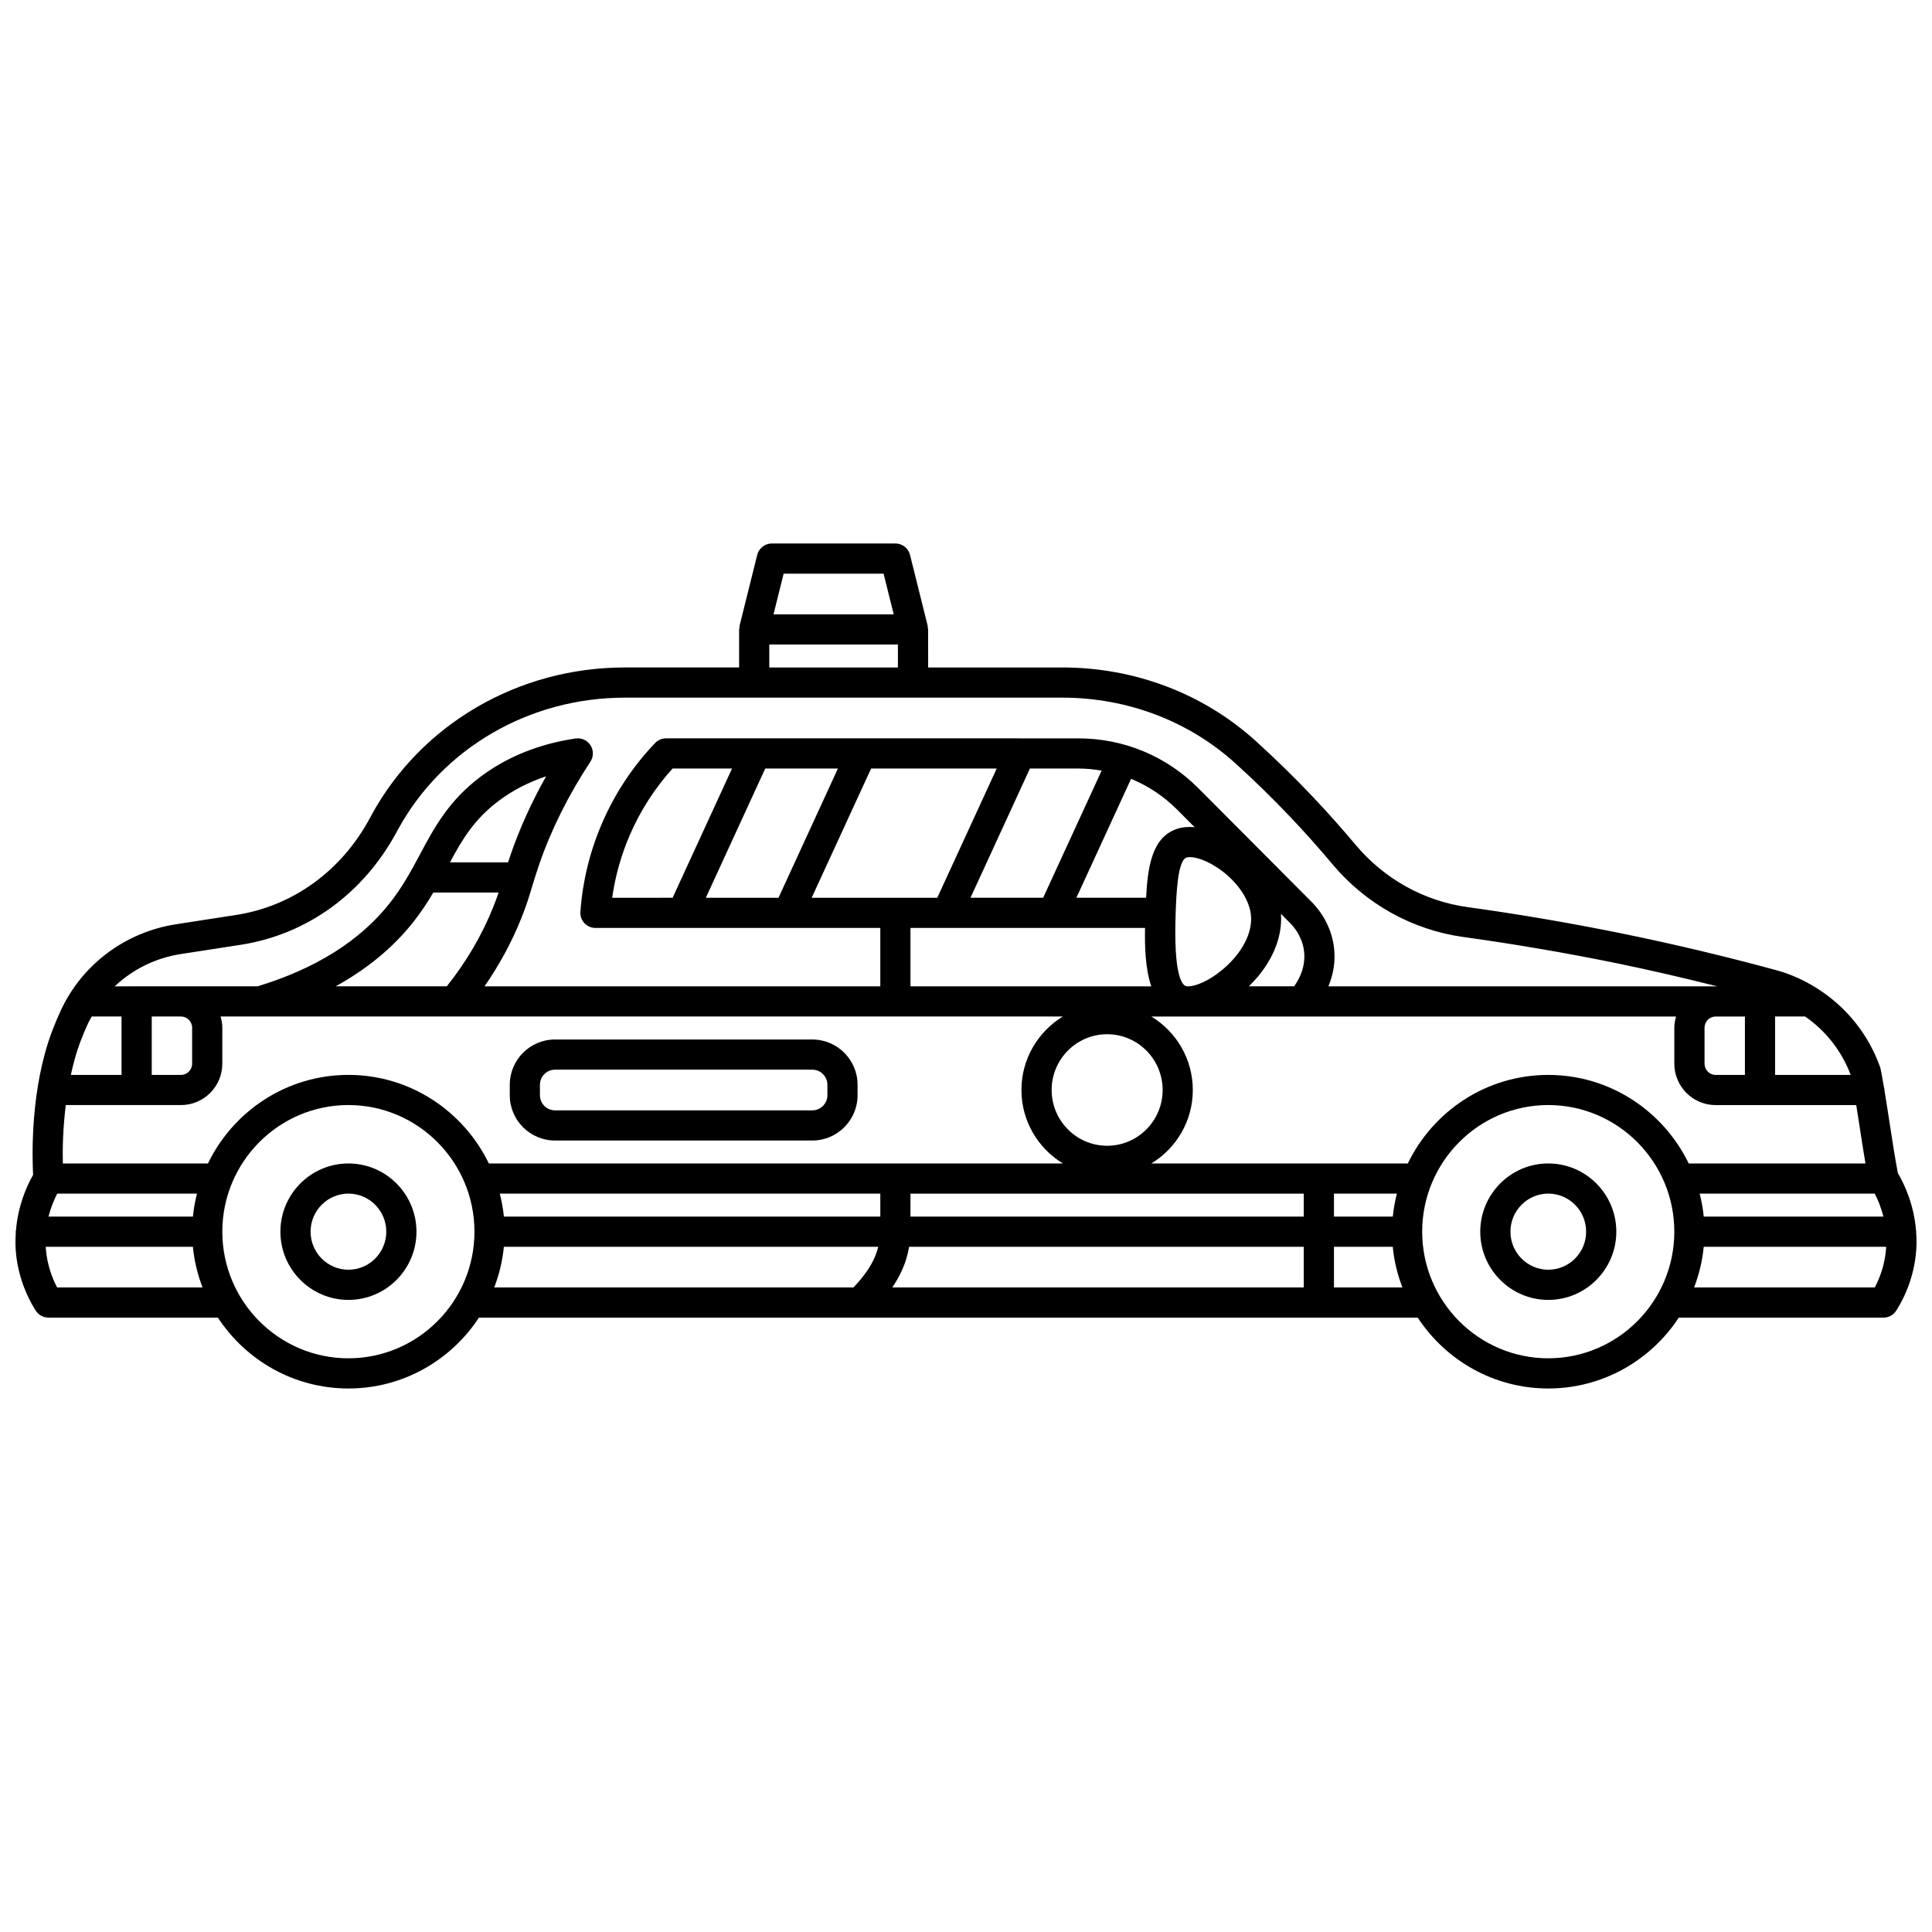 <?xml version="1.0" encoding="UTF-8"?>
<!-- Uploaded to: SVG Repo, www.svgrepo.com, Generator: SVG Repo Mixer Tools -->
<svg width="800px" height="800px" version="1.1" viewBox="144 144 512 512" xmlns="http://www.w3.org/2000/svg">
 <defs>
  <clipPath id="a">
   <path d="m148.09 288h503.81v224h-503.81z"/>
  </clipPath>
 </defs>
 <g clip-path="url(#a)">
  <path d="m651.8 470.56c0-0.051 0.031-0.098 0.031-0.148 0-0.125-0.059-0.223-0.066-0.344-0.559-6.762-2.973-12.051-4.805-15.156-0.723-3.75-1.469-8.57-2.188-13.273-0.453-2.941-0.91-5.914-1.375-8.703 0-0.027 0.016-0.051 0.016-0.082 0-0.332-0.113-0.625-0.188-0.934-0.277-1.613-0.547-3.168-0.824-4.543-0.035-0.188-0.082-0.371-0.148-0.551-3.082-8.73-8.977-15.957-16.504-20.762-0.195-0.125-0.363-0.285-0.578-0.375-3.199-1.969-6.648-3.547-10.344-4.555-13.516-3.68-27.316-6.961-41.012-9.754-13.473-2.746-27.219-5.094-40.859-6.981-11.574-1.594-22.129-7.469-29.73-16.535-3.68-4.391-7.543-8.727-11.48-12.871-4.773-5.031-9.812-9.953-14.969-14.625-13.859-12.562-32.055-19.48-51.227-19.48h-35.582l-0.004-10.082c0-0.168-0.074-0.312-0.098-0.473-0.02-0.168 0.02-0.328-0.02-0.492l-4.68-18.777c-0.441-1.781-2.043-3.035-3.879-3.035h-32.734c-1.836 0-3.434 1.25-3.883 3.031l-4.68 18.777c-0.039 0.168-0.004 0.328-0.02 0.492-0.02 0.164-0.098 0.305-0.098 0.473v10.082h-30.289c-28.211 0-53.922 14.973-67.117 39.086l-0.449 0.836c-7.5 13.984-20.41 23.336-35.41 25.66l-15.922 2.465c-13.473 2.086-24.91 10.633-30.578 22.852-0.816 1.762-1.598 3.621-2.34 5.578-5.715 15.223-5.266 32.906-4.996 37.992-1.801 3.156-4.012 8.266-4.543 14.707-0.012 0.121-0.066 0.223-0.066 0.344 0 0.051 0.027 0.098 0.031 0.148-0.105 1.551-0.148 3.156-0.02 4.848 0.418 5.594 2.25 11.098 5.281 15.91 0.73 1.164 2.008 1.867 3.383 1.867h44.902c7.402 11.305 20.133 18.785 34.59 18.785 14.457 0 27.184-7.481 34.594-18.777h248.79c7.402 11.297 20.137 18.777 34.586 18.777 14.453 0 27.184-7.481 34.594-18.777h54.25c1.375 0 2.652-0.703 3.383-1.867 3.035-4.816 4.863-10.316 5.281-15.91 0.137-1.695 0.094-3.293-0.012-4.848zm-56.289-4.148c-0.199-2.082-0.586-4.102-1.082-6.086h46.398c0.824 1.594 1.691 3.656 2.297 6.086zm-97.996 0v-6.086h16.672c-0.496 1.984-0.883 4.004-1.082 6.086zm-219.98 0c-0.199-2.082-0.586-4.102-1.082-6.086h100.84v6.086zm-120.67 0c0.605-2.43 1.473-4.492 2.297-6.086h37.043c-0.496 1.984-0.883 4.004-1.082 6.086zm42.238-14.082h-38.453c-0.105-4.203 0.07-9.68 0.781-15.477h30.535c6.039 0 10.949-4.922 10.949-10.977v-9.512c0-1.039-0.191-2.027-0.465-2.984h10.477 0.012 0.012 212.73c-6.574 3.996-10.988 11.215-10.988 19.473 0 8.258 4.414 15.48 10.988 19.473l-152.13 0.004c-6.719-13.867-20.855-23.473-37.219-23.473-16.367 0-30.508 9.602-37.227 23.473zm-33.855-32.148c0.664-1.762 1.371-3.438 2.106-5.027 0.285-0.617 0.641-1.18 0.961-1.77h7.894v15.477h-13.434c0.645-2.977 1.438-5.914 2.473-8.68zm26.719-6.797c1.629 0 2.949 1.336 2.949 2.984v9.512c0 1.645-1.324 2.981-2.949 2.981h-7.754v-15.477zm87.34-42.859c-0.25 0.727-0.449 1.348-0.66 2h-15.402c3.269-6.082 6.43-11.418 12.891-16.273 3.723-2.797 7.934-4.973 12.59-6.519-3.84 6.805-6.996 13.77-9.418 20.793zm-25.816 17.871c2.129-2.691 3.832-5.305 5.344-7.871h17.301c-0.398 1.191-0.852 2.441-1.438 3.898-3.012 7.504-7.172 14.531-12.289 20.961h-29.449c8.301-4.586 15.195-10.246 20.531-16.988zm77.562-6.481 15.746-34.25h19.258l-15.746 34.25zm-24.816 0c0.809-5.746 2.383-11.336 4.695-16.684 2.805-6.461 6.602-12.363 11.309-17.566h15.758l-15.746 34.25zm68.617-34.25h33.285l-15.75 34.25h-33.285zm54.883 0c2.102 0 4.176 0.211 6.207 0.551l-15.496 33.695h-19.258l15.75-34.25h12.797zm56.234 41.031c0.004 0.004 0.004 0.008 0.008 0.012 1.129 1.152 3.086 3.609 3.578 7.144 0.594 4.273-1.293 7.719-2.606 9.531h-12c5.867-5.664 8.992-12.652 8.516-19.203zm-27.121 16.691c-0.207-0.004-0.398-0.02-0.543-0.062-1.02-0.293-3.328-2.746-2.75-19.18 0.191-5.273 0.508-14.105 2.898-14.898 1.07-0.344 4.035 0.035 7.91 2.527 5.082 3.273 8.668 8.242 9.141 12.652 0.504 4.723-2.301 10.145-7.496 14.508-3.738 3.141-7.219 4.406-8.977 4.453zm-2.902-41.738s-0.004 0 0 0c-6.625 2.191-7.797 9.945-8.219 18.262h-18.473l14.488-31.508c4.508 1.844 8.648 4.582 12.191 8.133l4.656 4.672c-1.684-0.148-3.254-0.02-4.644 0.441zm-8.504 26.262c-0.094 5.023 0.09 10.859 1.656 15.477h-63.812v-15.477zm-10.039 57.723c-8.109 0-14.707-6.629-14.707-14.781 0-8.148 6.594-14.777 14.707-14.777 8.113 0 14.707 6.629 14.707 14.777 0 8.152-6.598 14.781-14.707 14.781zm52.109 26.773v10.777h-109.05c1.945-2.856 3.746-6.438 4.465-10.777zm-104.23-7.996v-6.086h104.23v6.086zm131.8-14.082h-67.965c6.574-3.996 10.988-11.215 10.988-19.473s-4.414-15.48-10.988-19.473h9.75c0.012 0 0.02 0.004 0.027 0.004 0.016 0 0.035-0.004 0.051-0.004h129.23c-0.273 0.957-0.465 1.938-0.465 2.984v9.512c0 6.055 4.914 10.977 10.949 10.977h37.266c0.312 1.969 0.625 3.988 0.934 6 0.496 3.219 1 6.477 1.508 9.477h-46.836c-6.719-13.867-20.859-23.473-37.223-23.473-16.371-0.004-30.516 9.598-37.227 23.469zm89.34-38.945v15.477h-7.754c-1.629 0-2.949-1.336-2.949-2.981v-9.512c0-1.645 1.324-2.984 2.949-2.984zm28.027 15.473h-20.035v-15.477h7.949c5.422 3.734 9.684 9.09 12.086 15.477zm-256.29-132.83 2.684 10.781h-31.855l2.684-10.781zm-30.293 18.777h34.09v6.082h-34.09zm-155.96 82.031 15.918-2.465c17.508-2.711 32.539-13.566 41.375-30.043l0.289-0.535c11.781-21.535 34.809-34.91 60.094-34.91h115.96c17.188 0 33.469 6.184 45.855 17.41 5.012 4.539 9.906 9.316 14.539 14.203 3.828 4.031 7.582 8.238 11.152 12.504 8.883 10.59 21.23 17.449 34.766 19.32 13.469 1.863 27.047 4.184 40.355 6.898 8.965 1.828 17.949 3.938 26.895 6.168h-0.445l-102.63 0.004c1.199-2.871 2.027-6.457 1.445-10.629-0.594-4.297-2.644-8.43-5.769-11.637-0.008-0.008-0.016-0.008-0.023-0.016-0.004-0.004-0.004-0.008-0.008-0.012l-30.074-30.195c-8.5-8.531-19.812-13.23-31.859-13.23h-15.23-0.008l-42.086-0.004h-0.008-28.047-0.008-23.855c-1.09 0-2.141 0.449-2.894 1.238-5.894 6.184-10.605 13.297-14.012 21.145-3.246 7.492-5.191 15.422-5.785 23.57-0.082 1.109 0.301 2.199 1.059 3.016 0.762 0.816 1.816 1.277 2.926 1.277h75.496v15.477h-104.89c3.91-5.644 7.191-11.66 9.727-17.988 1.387-3.449 2.137-5.941 2.93-8.578 0.512-1.688 1.047-3.477 1.812-5.688 3.195-9.27 7.766-18.441 13.586-27.27 0.867-1.32 0.883-3.019 0.035-4.352-0.844-1.328-2.375-2.039-3.957-1.809-9.656 1.426-18.133 4.84-25.199 10.148-8.441 6.348-12.289 13.547-16.004 20.504-2.273 4.258-4.625 8.664-8.109 13.066-7.84 9.91-19.598 17.285-34.918 21.953h-20.336l-17.562 0.012c4.734-4.484 10.801-7.516 17.508-8.555zm-32.77 88.348c-1.348-2.57-2.676-6.102-3-10.387-0.012-0.141 0.012-0.258 0.004-0.395h38.977c0.359 3.766 1.254 7.371 2.551 10.777h-38.531zm77.191 18.777c-18.422 0-33.41-15.051-33.41-33.555s14.988-33.559 33.41-33.559c18.418 0 33.406 15.055 33.406 33.559s-14.988 33.555-33.406 33.555zm41.203-29.555h99.223c-1.215 4.84-4.348 8.402-6.566 10.777h-95.207c1.293-3.406 2.191-7.008 2.551-10.777zm219.98 10.777v-10.777h15.586c0.359 3.766 1.25 7.371 2.551 10.777zm56.789 18.777c-18.418 0-33.406-15.051-33.406-33.555s14.988-33.559 33.406-33.559c18.422 0 33.41 15.055 33.41 33.559s-14.984 33.555-33.41 33.555zm86.543-18.777h-47.887c1.301-3.406 2.191-7.012 2.551-10.777h48.328c-0.008 0.137 0.016 0.258 0.004 0.391-0.32 4.285-1.648 7.816-2.996 10.387z"/>
 </g>
 <path d="m291.09 446.25h68.18c6.613 0 11.996-5.383 11.996-11.996v-2.781c0-6.613-5.383-11.996-11.996-11.996h-68.18c-6.613 0-11.996 5.383-11.996 11.996v2.781c0 6.617 5.383 11.996 11.996 11.996zm-4-14.777c0-2.203 1.793-4 4-4h68.18c2.207 0 4 1.797 4 4v2.781c0 2.203-1.793 4-4 4h-68.18c-2.207 0-4-1.797-4-4z"/>
 <path d="m236.34 452.33c-9.941 0-18.031 8.109-18.031 18.082 0 9.969 8.086 18.078 18.031 18.078 9.938 0 18.027-8.109 18.027-18.078-0.004-9.973-8.09-18.082-18.027-18.082zm0 28.16c-5.535 0-10.031-4.523-10.031-10.082 0-5.562 4.5-10.086 10.031-10.086s10.027 4.523 10.027 10.086-4.5 10.082-10.027 10.082z"/>
 <path d="m554.31 452.33c-9.938 0-18.027 8.109-18.027 18.082 0 9.969 8.086 18.078 18.027 18.078s18.031-8.109 18.031-18.078c0-9.973-8.086-18.082-18.031-18.082zm0 28.16c-5.531 0-10.027-4.523-10.027-10.082 0-5.562 4.5-10.086 10.027-10.086 5.535 0 10.031 4.523 10.031 10.086 0.004 5.562-4.496 10.082-10.031 10.082z"/>
</svg>